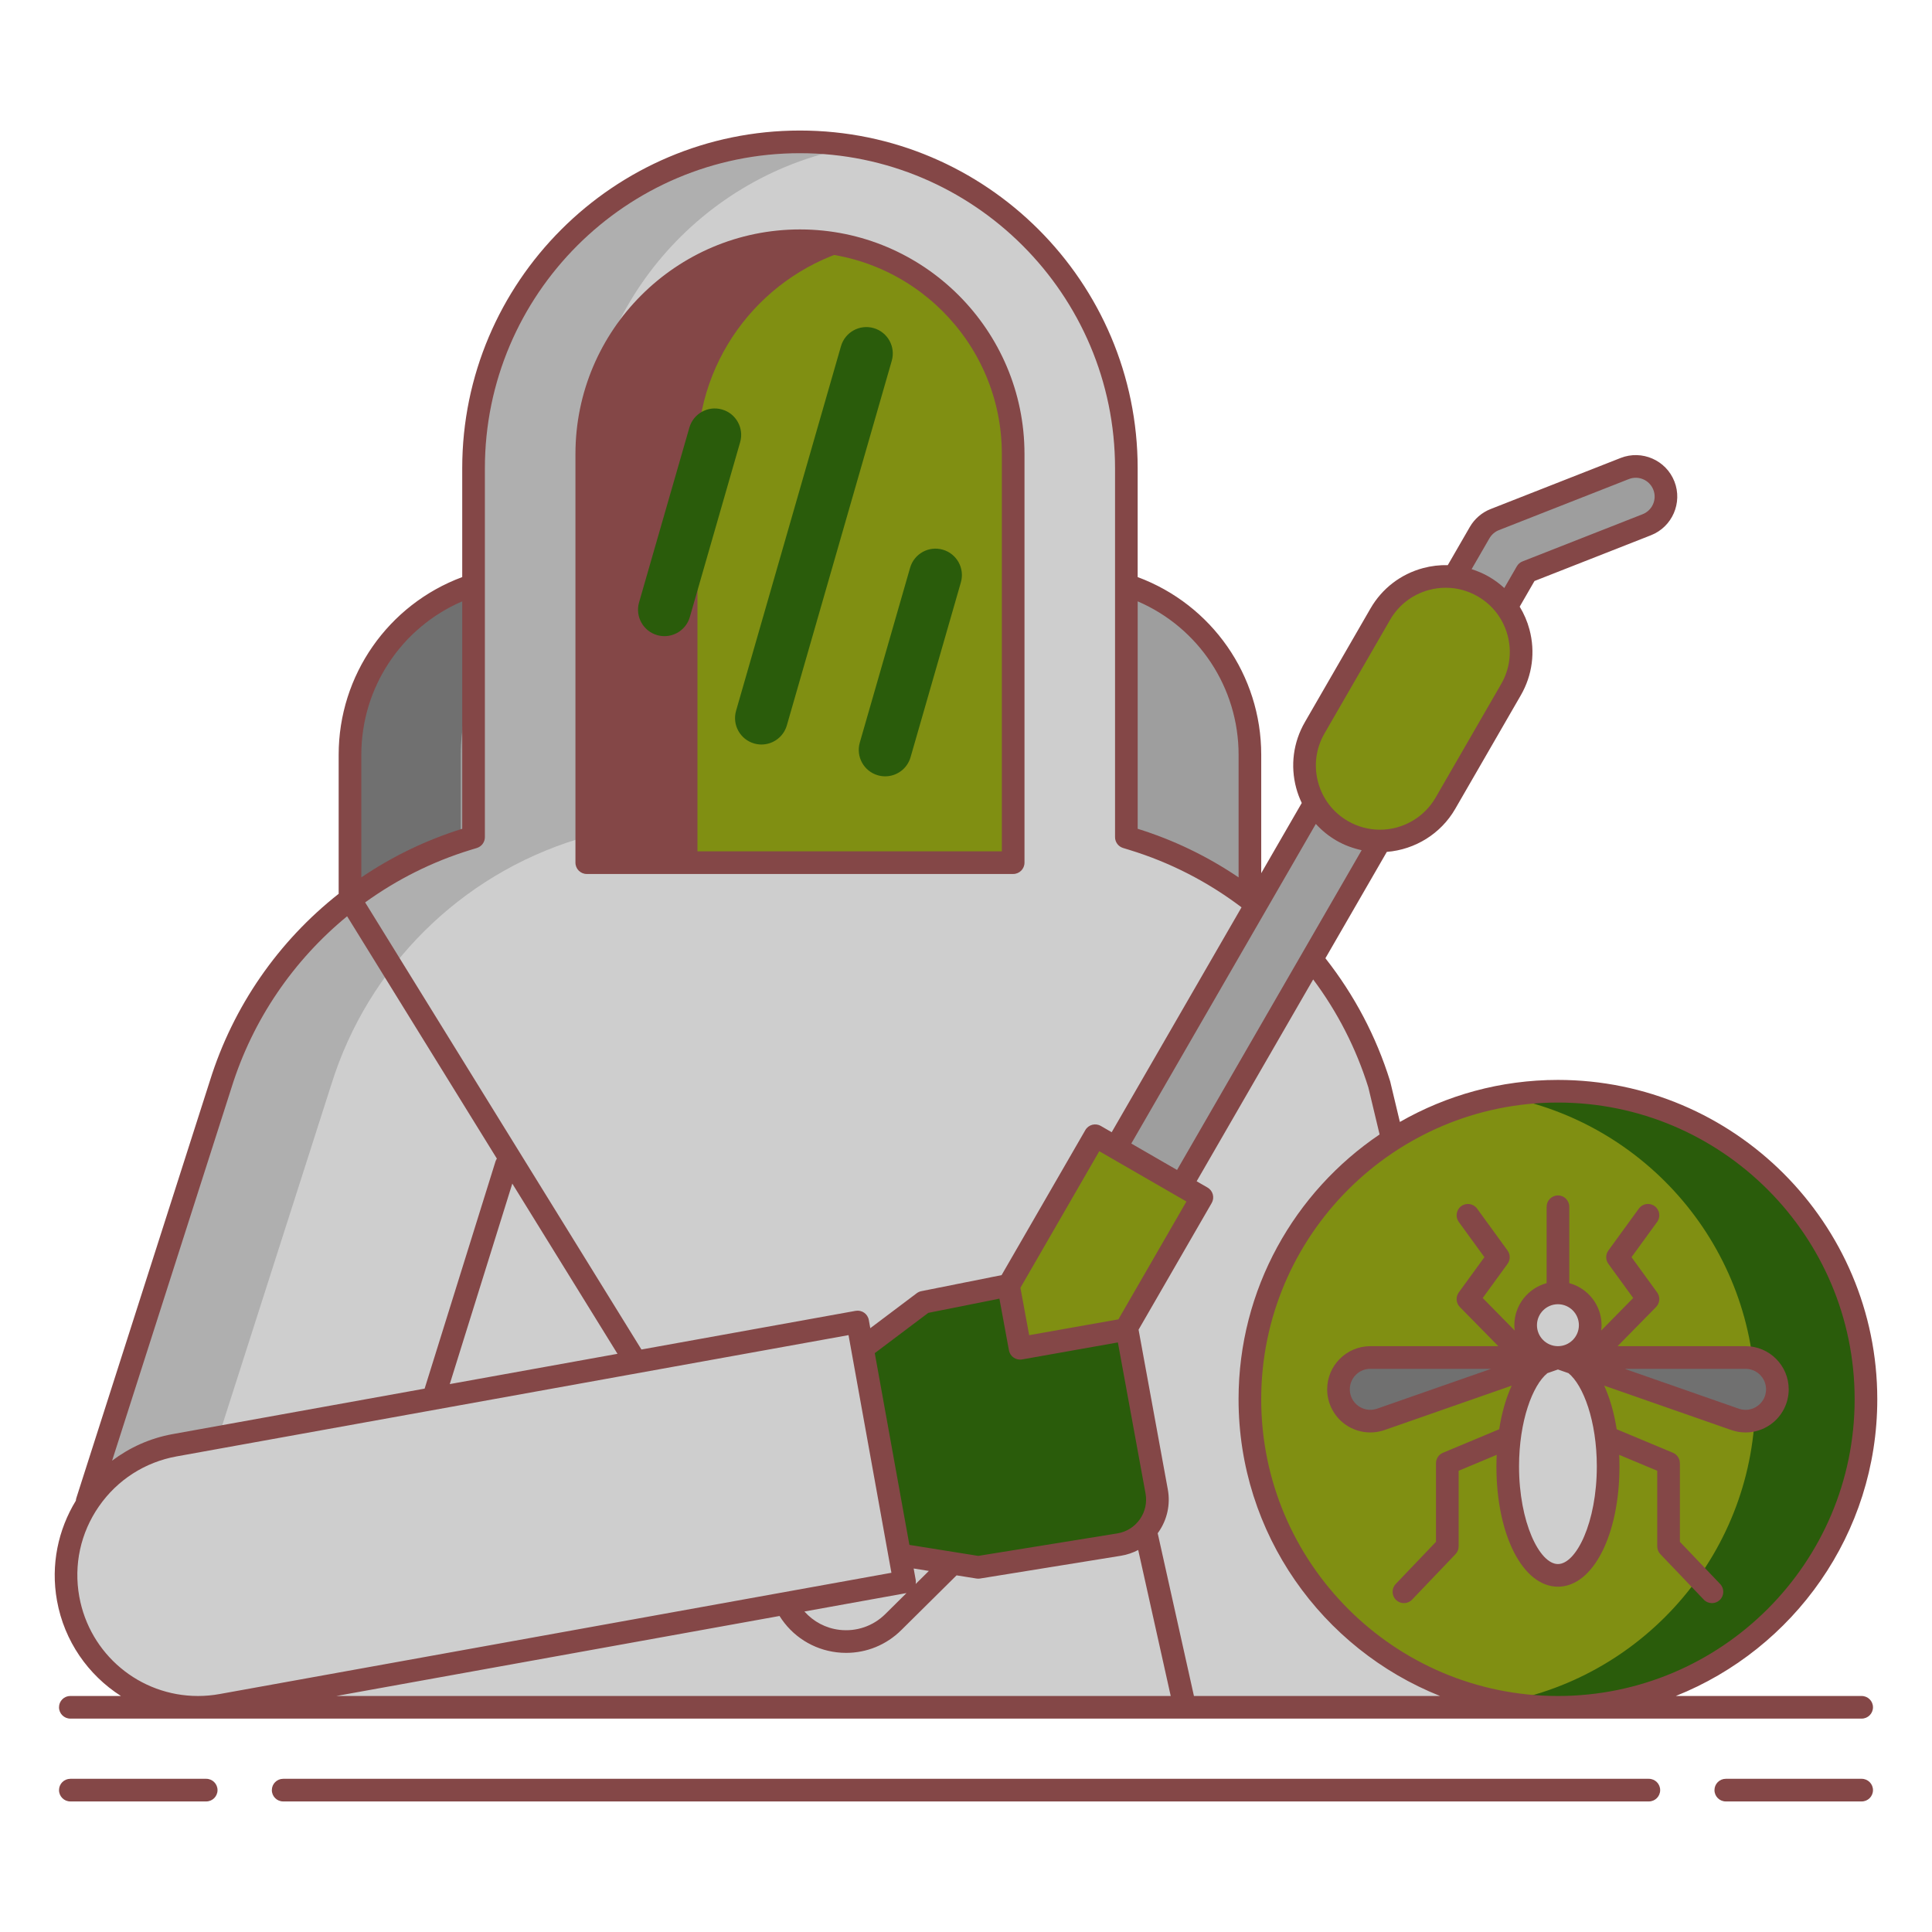 <svg id="Layer_1" enable-background="new 0 0 256 256" height="300" viewBox="0 0 256 256" width="300" xmlns="http://www.w3.org/2000/svg" version="1.1" xmlns:xlink="http://www.w3.org/1999/xlink" xmlns:svgjs="http://svgjs.dev/svgjs"><g transform="matrix(1,0,0,1,0,0)"><g><g><path d="m141.995 148.307h-71.991c-13.048 0-23.626-10.578-23.626-23.626v-24.672c0-13.048 10.578-23.626 23.626-23.626h71.991c13.048 0 23.626 10.578 23.626 23.626v24.672c0 13.048-10.578 23.626-23.626 23.626z" fill="#9e9e9eff" data-original-color="#9e9e9eff" stroke="none"/><g><path d="m61.044 124.68v-24.672c0-13.049 10.578-23.626 23.626-23.626h-14.666c-13.049 0-23.626 10.578-23.626 23.626v24.672c0 13.048 10.578 23.626 23.626 23.626h14.667c-13.049 0-23.627-10.577-23.627-23.626z" fill="#707070ff" data-original-color="#707070ff" stroke="none"/></g><g><path d="m196.113 82.481c-.679 0-1.366-.173-1.996-.536-1.913-1.104-2.569-3.551-1.464-5.464l3.411-5.908c.453-.784 1.159-1.392 2.001-1.723l17.222-6.766c2.055-.808 4.378.204 5.186 2.26s-.204 4.378-2.26 5.186l-15.92 6.254-2.711 4.696c-.742 1.284-2.086 2.001-3.469 2.001z" fill="#9e9e9eff" data-original-color="#9e9e9eff" stroke="none"/></g><g><path d="m182.759 143.684c-4.855-15.567-17.086-27.732-32.678-32.504l-.831-.254v-48.877c0-23.886-19.364-43.25-43.25-43.25-23.886 0-43.25 19.364-43.25 43.25v48.877l-.831.254c-15.593 4.772-27.823 16.937-32.678 32.504l-18.699 58.414 15.692 24.129h79.767 96.5z" fill="#cececeff" data-original-color="#cececeff" stroke="none"/></g><g><path d="m43.907 143.684c4.855-15.567 17.086-27.732 32.678-32.504l.831-.254v-48.877c0-21.385 15.525-39.134 35.917-42.618-2.385-.408-4.832-.632-7.333-.632-23.886 0-43.25 19.364-43.25 43.25v48.877l-.831.254c-15.593 4.772-27.823 16.937-32.678 32.504l-18.699 58.414 15.692 24.129h14.667l-15.692-24.129z" fill="#afafafff" data-original-color="#afafafff" stroke="none"/></g><path d="m134.249 114.307h-56.5v-54.156c0-15.602 12.648-28.25 28.25-28.25 15.602 0 28.25 12.648 28.25 28.25z" fill="#808f12ff" data-original-color="#63bce7ff" stroke="none"/><g><path d="m113.333 32.868c-2.339-.627-4.796-.967-7.333-.967-15.602 0-28.25 12.648-28.25 28.25v54.156h14.667v-54.157c-.001-13.064 8.87-24.052 20.916-27.282z" fill="#844747ff" data-original-color="#6377e7ff" stroke="none"/></g><g><path d="m152.468 159.076c-.848 0-1.708-.216-2.495-.671-2.392-1.381-3.211-4.438-1.83-6.83l37.716-65.326c1.38-2.391 4.438-3.21 6.83-1.83 2.392 1.381 3.211 4.438 1.83 6.83l-37.716 65.326c-.926 1.604-2.607 2.501-4.335 2.501z" fill="#9e9e9eff" data-original-color="#9e9e9eff" stroke="none"/></g><path d="m134.934 152.14h16.333v36.333h-16.333z" fill="#808f12ff" transform="matrix(.866 .5 -.5 .866 104.325 -48.734)" data-original-color="#63bce7ff" stroke="none"/><path d="m114.273 178.655 8.101-6.098 11.25-2.25 1.542 8.348 14.167-2.515 3.931 21.473c.61 3.331-1.637 6.513-4.979 7.053l-18.66 3.016-10.412-1.663z" fill="#2a5c0bff" data-original-color="#f8af23ff" stroke="none"/><g><path d="m182.853 111.44c-1.697 0-3.416-.432-4.991-1.341-4.783-2.761-6.422-8.877-3.66-13.66l8.692-15.056c2.762-4.782 8.879-6.421 13.66-3.66 4.783 2.761 6.422 8.877 3.66 13.66l-8.692 15.056c-1.852 3.208-5.213 5.001-8.669 5.001z" fill="#808f12ff" data-original-color="#63bce7ff" stroke="none"/></g><g><path d="m119.861 209.612-90.5 16.334c-1.051.19-2.097.281-3.128.281-8.305 0-15.675-5.934-17.202-14.395-1.717-9.511 4.602-18.613 14.113-20.33l90.5-16.334z" fill="#cececeff" data-original-color="#cececeff" stroke="none"/></g><g><path d="m88.043 84.293c-.32 0-.646-.044-.969-.138-1.858-.534-2.93-2.474-2.396-4.331l6.667-23.167c.534-1.857 2.472-2.933 4.331-2.396 1.858.534 2.93 2.474 2.396 4.331l-6.667 23.168c-.441 1.534-1.841 2.533-3.362 2.533z" fill="#2a5c0bff" data-original-color="#63e2e7ff" stroke="none"/></g><g><path d="m117.291 102.868c-.32 0-.646-.044-.969-.138-1.858-.534-2.93-2.474-2.396-4.331l6.667-23.167c.534-1.858 2.472-2.932 4.331-2.396 1.858.534 2.93 2.474 2.396 4.331l-6.667 23.167c-.441 1.535-1.841 2.534-3.362 2.534z" fill="#2a5c0bff" data-original-color="#63e2e7ff" stroke="none"/></g><g><path d="m100.898 98.651c-.32 0-.646-.044-.969-.138-1.858-.534-2.93-2.474-2.396-4.331l13.902-48.31c.534-1.857 2.472-2.932 4.331-2.396 1.858.534 2.93 2.474 2.396 4.331l-13.902 48.31c-.442 1.535-1.842 2.534-3.362 2.534z" fill="#2a5c0bff" data-original-color="#63e2e7ff" stroke="none"/></g><circle cx="206.433" cy="185.41" fill="#808f12ff" r="40.817" data-original-color="#63bce7ff" stroke="none"/><g><path d="m206.433 144.593c-2.505 0-4.953.238-7.333.67 19.041 3.456 33.484 20.11 33.484 40.147 0 20.038-14.443 36.691-33.484 40.147 2.38.432 4.828.67 7.333.67 22.543 0 40.817-18.274 40.817-40.817s-18.274-40.817-40.817-40.817z" fill="#2a5c0bff" data-original-color="#63e2e7ff" stroke="none"/></g><g><path d="m206.433 179.874h-24.86c-2.329 0-4.217 1.888-4.217 4.217 0 2.904 2.866 4.938 5.607 3.981z" fill="#707070ff" data-original-color="#707070ff" stroke="none"/><path d="m206.433 179.874h24.86c2.329 0 4.217 1.888 4.217 4.217 0 2.904-2.866 4.938-5.607 3.981z" fill="#707070ff" data-original-color="#707070ff" stroke="none"/><g fill="#cecece"><circle cx="206.433" cy="175.596" r="4.278" fill="#cececeff" data-original-color="#cececeff" stroke="none"/><ellipse cx="206.433" cy="194.309" rx="6.653" ry="14.435" fill="#cececeff" data-original-color="#cececeff" stroke="none"/></g></g></g><g fill="#3f3679"><path d="m77.75 115.807h56.5c.829 0 1.5-.671 1.5-1.5v-54.157c0-16.404-13.346-29.75-29.75-29.75s-29.75 13.346-29.75 29.75v54.156c0 .829.671 1.501 1.5 1.501zm1.5-55.657c0-14.75 12-26.75 26.75-26.75s26.75 12 26.75 26.75v52.656h-53.5z" fill="#844747ff" data-original-color="#3f3679ff" stroke="none"/><path d="m175.856 184.091c0 1.849.9 3.591 2.407 4.662.979.695 2.14 1.054 3.313 1.054.633 0 1.27-.105 1.882-.319l16.847-5.884c-.744 1.638-1.315 3.589-1.655 5.78l-7.452 3.115c-.558.233-.921.779-.921 1.384v10.414l-5.337 5.59c-.572.599-.55 1.548.049 2.121.291.277.663.415 1.036.415.396 0 .79-.155 1.085-.464l5.752-6.025c.267-.279.415-.65.415-1.036v-10.016l5.042-2.108c-.023.505-.037 1.015-.037 1.535 0 9.084 3.505 15.935 8.153 15.935 4.647 0 8.152-6.851 8.152-15.935 0-.52-.015-1.031-.037-1.535l5.042 2.108v10.016c0 .386.148.757.415 1.036l5.752 6.025c.295.309.689.464 1.085.464.373 0 .745-.138 1.036-.415.599-.572.622-1.521.049-2.121l-5.337-5.59v-10.414c0-.605-.363-1.151-.921-1.384l-7.453-3.115c-.34-2.191-.911-4.142-1.655-5.78l16.847 5.884c.612.214 1.249.319 1.882.319 1.172 0 2.334-.359 3.313-1.054 1.508-1.07 2.408-2.813 2.408-4.662 0-3.152-2.564-5.717-5.717-5.717h-16.957l5.096-5.187c.514-.523.574-1.34.144-1.933l-3.396-4.672 3.396-4.672c.487-.67.338-1.608-.332-2.095-.67-.488-1.609-.339-2.095.332l-4.036 5.554c-.382.526-.382 1.238 0 1.764l3.29 4.527-4.239 4.314c.029-.233.048-.469.048-.709 0-2.667-1.818-4.911-4.278-5.574v-10.123c0-.829-.671-1.5-1.5-1.5s-1.5.671-1.5 1.5v10.123c-2.46.663-4.279 2.907-4.279 5.574 0 .241.019.476.048.709l-4.238-4.314 3.29-4.527c.382-.526.382-1.238 0-1.764l-4.036-5.554c-.486-.67-1.424-.818-2.095-.332-.67.487-.818 1.425-.332 2.095l3.396 4.672-3.396 4.672c-.431.593-.37 1.41.144 1.933l5.095 5.187h-16.957c-3.156.001-5.721 2.565-5.721 5.717zm35.73 10.218c0 7.403-2.72 12.935-5.152 12.935-2.433 0-5.153-5.532-5.153-12.935 0-5.995 1.784-10.761 3.755-12.357l1.398-.488 1.398.488c1.97 1.596 3.754 6.362 3.754 12.357zm19.708-12.934c1.498 0 2.717 1.219 2.717 2.717 0 .892-.417 1.699-1.144 2.215-.728.517-1.628.644-2.469.35l-15.121-5.282zm-24.86-8.558c1.532 0 2.778 1.247 2.778 2.779s-1.247 2.778-2.778 2.778c-1.532 0-2.779-1.247-2.779-2.778 0-1.532 1.246-2.779 2.779-2.779zm-23.965 13.839c-.842.294-1.742.167-2.468-.35-.727-.516-1.144-1.324-1.144-2.215 0-1.498 1.219-2.717 2.717-2.717h16.017z" fill="#844747ff" data-original-color="#3f3679ff" stroke="none"/><path d="m27.323 235.701h-18.003c-.829 0-1.5.671-1.5 1.5s.671 1.5 1.5 1.5h18.003c.829 0 1.5-.671 1.5-1.5s-.671-1.5-1.5-1.5z" fill="#844747ff" data-original-color="#3f3679ff" stroke="none"/><path d="m246.68 235.701h-18.003c-.829 0-1.5.671-1.5 1.5s.671 1.5 1.5 1.5h18.003c.829 0 1.5-.671 1.5-1.5s-.671-1.5-1.5-1.5z" fill="#844747ff" data-original-color="#3f3679ff" stroke="none"/><path d="m218.479 235.701h-180.958c-.829 0-1.5.671-1.5 1.5s.671 1.5 1.5 1.5h180.959c.829 0 1.5-.671 1.5-1.5s-.672-1.5-1.501-1.5z" fill="#844747ff" data-original-color="#3f3679ff" stroke="none"/><path d="m246.68 224.728h-24.628c15.623-6.229 26.698-21.499 26.698-39.317 0-23.334-18.983-42.317-42.317-42.317-7.616 0-14.762 2.032-20.942 5.568l-1.274-5.326c-.008-.033-.017-.065-.027-.098-1.849-5.929-4.737-11.393-8.566-16.265l8.137-14.094c3.748-.3 7.164-2.408 9.059-5.691l8.692-15.056c1.536-2.66 1.944-5.759 1.149-8.727-.289-1.079-.729-2.092-1.294-3.02l1.961-3.398 15.432-6.063c2.822-1.109 4.216-4.308 3.107-7.131s-4.309-4.218-7.13-3.107l-17.223 6.766c-1.154.454-2.13 1.295-2.751 2.369l-2.923 5.064c-1.086-.026-2.183.1-3.262.388-2.967.795-5.447 2.698-6.983 5.358l-8.692 15.056c-1.536 2.66-1.944 5.759-1.149 8.727.185.691.436 1.353.737 1.985l-5.371 9.302v-15.695c0-10.542-6.551-19.89-16.372-23.539v-14.42c0-24.675-20.075-44.75-44.75-44.75s-44.75 20.075-44.75 44.75v14.419c-9.816 3.649-16.372 13.012-16.372 23.54v18.428c-7.951 6.266-13.966 14.851-17.066 24.791l-17.695 55.278c-.037.115-.055.231-.064.347-2.339 3.833-3.356 8.491-2.498 13.247.97 5.373 4.139 9.857 8.468 12.628h-6.701c-.829 0-1.5.671-1.5 1.5s.671 1.5 1.5 1.5h16.913 130.763.003.004 45.497 44.181c.829 0 1.5-.671 1.5-1.5s-.672-1.497-1.501-1.497zm-.93-39.317c0 21.679-17.638 39.317-39.317 39.317-21.68 0-39.317-17.638-39.317-39.317 0-21.68 17.638-39.317 39.317-39.317 21.68-.001 39.317 17.637 39.317 39.317zm-64.438-41.328 1.492 6.238c-11.266 7.611-18.688 20.5-18.688 35.089 0 17.818 11.075 33.088 26.699 39.317h-32.612l-4.804-21.571c.026-.036.056-.068.082-.105 1.179-1.67 1.626-3.697 1.258-5.708l-3.873-21.154 9.689-16.782c.199-.345.253-.754.15-1.138s-.354-.712-.699-.911l-1.444-.833 15.441-26.745c3.231 4.326 5.688 9.127 7.309 14.303zm-24.104 15.123-9.014 15.613-11.824 2.099-1.159-6.279 10.449-18.099zm-24.782 12.87 1.265 6.851c.149.811.924 1.346 1.737 1.205l12.697-2.254 3.663 20.005c.222 1.211-.047 2.432-.758 3.438-.71 1.006-1.77 1.667-2.985 1.864l-18.422 2.978-9.124-1.458-4.586-25.408 7.09-5.337zm-9.347 36.08-1.747 1.73c.033-.177.038-.36.005-.541l-.273-1.512zm-2.963 2.934-2.81 2.783c-1.61 1.595-3.826 2.354-6.075 2.088-1.819-.216-3.449-1.089-4.64-2.43zm-16.823 3.036c1.678 2.685 4.437 4.439 7.583 4.814.417.05.833.074 1.246.074 2.723 0 5.329-1.063 7.295-3.01l7.333-7.262 2.637.421c.079.012.158.019.237.019.08 0 .16-.006.239-.019l18.66-3.016c.816-.132 1.586-.396 2.296-.767l4.309 19.348h-110.57zm94.069-142.803c.282-.488.727-.871 1.251-1.078l17.222-6.766c1.28-.505 2.737.129 3.241 1.413.504 1.283-.13 2.737-1.413 3.242l-15.92 6.254c-.316.124-.581.352-.751.646l-1.664 2.883c-.614-.562-1.287-1.067-2.025-1.493s-1.512-.756-2.306-1.007zm-21.861 25.865 8.692-15.056c1.135-1.966 2.969-3.372 5.162-3.96.732-.196 1.476-.293 2.214-.293 1.473 0 2.926.386 4.235 1.142 1.966 1.135 3.373 2.968 3.96 5.162.587 2.193.286 4.483-.849 6.45l-8.692 15.056c-1.514 2.623-4.338 4.251-7.371 4.251-1.482 0-2.949-.395-4.241-1.14-1.966-1.135-3.373-2.968-3.96-5.162-.587-2.193-.285-4.483.85-6.45zm1.611 14.209c1.035.598 2.158 1.006 3.315 1.258l-24.462 42.37-6.062-3.5 24.451-42.351c.79.867 1.713 1.62 2.758 2.223zm-12.991-11.389v16.251c-4.117-2.787-8.596-4.956-13.372-6.441v-30.136c8.068 3.468 13.372 11.418 13.372 20.326zm-99.871 10.918v-48.877c0-23.021 18.729-41.75 41.75-41.75s41.75 18.729 41.75 41.75v48.877c0 .659.431 1.241 1.061 1.434l.831.255c5.39 1.649 10.384 4.215 14.869 7.61l-17.205 29.8-1.443-.833c-.717-.415-1.634-.169-2.049.549l-11.096 19.218-10.637 2.127c-.221.044-.429.137-.608.272l-6.155 4.634-.197-1.09c-.147-.815-.929-1.353-1.743-1.209l-28.383 5.123-36.611-59.244c4.194-3.023 8.892-5.401 13.974-6.956l.831-.254c.63-.195 1.061-.777 1.061-1.436zm17.572 68.462-22.226 4.012 8.287-26.568zm-20.572-99.707v30.136c-4.813 1.498-9.302 3.688-13.372 6.439v-16.249c-.001-8.894 5.307-16.857 13.372-20.326zm-30.578 64.45c2.821-9.044 8.213-16.881 15.323-22.72l19.844 32.111c-.074.113-.139.234-.181.369l-9.392 30.109-33.388 6.026c-3.018.545-5.729 1.793-8.025 3.525zm-20.165 67.435c-.759-4.206.165-8.455 2.602-11.966 2.438-3.511 6.096-5.862 10.302-6.622l89.024-16.068.363 2.01.6 3.327 4.72 26.154-89.024 16.069c-.945.171-1.908.257-2.862.257-7.735.001-14.349-5.535-15.725-13.161z" fill="#844747ff" data-original-color="#3f3679ff" stroke="none"/></g></g></g></svg>